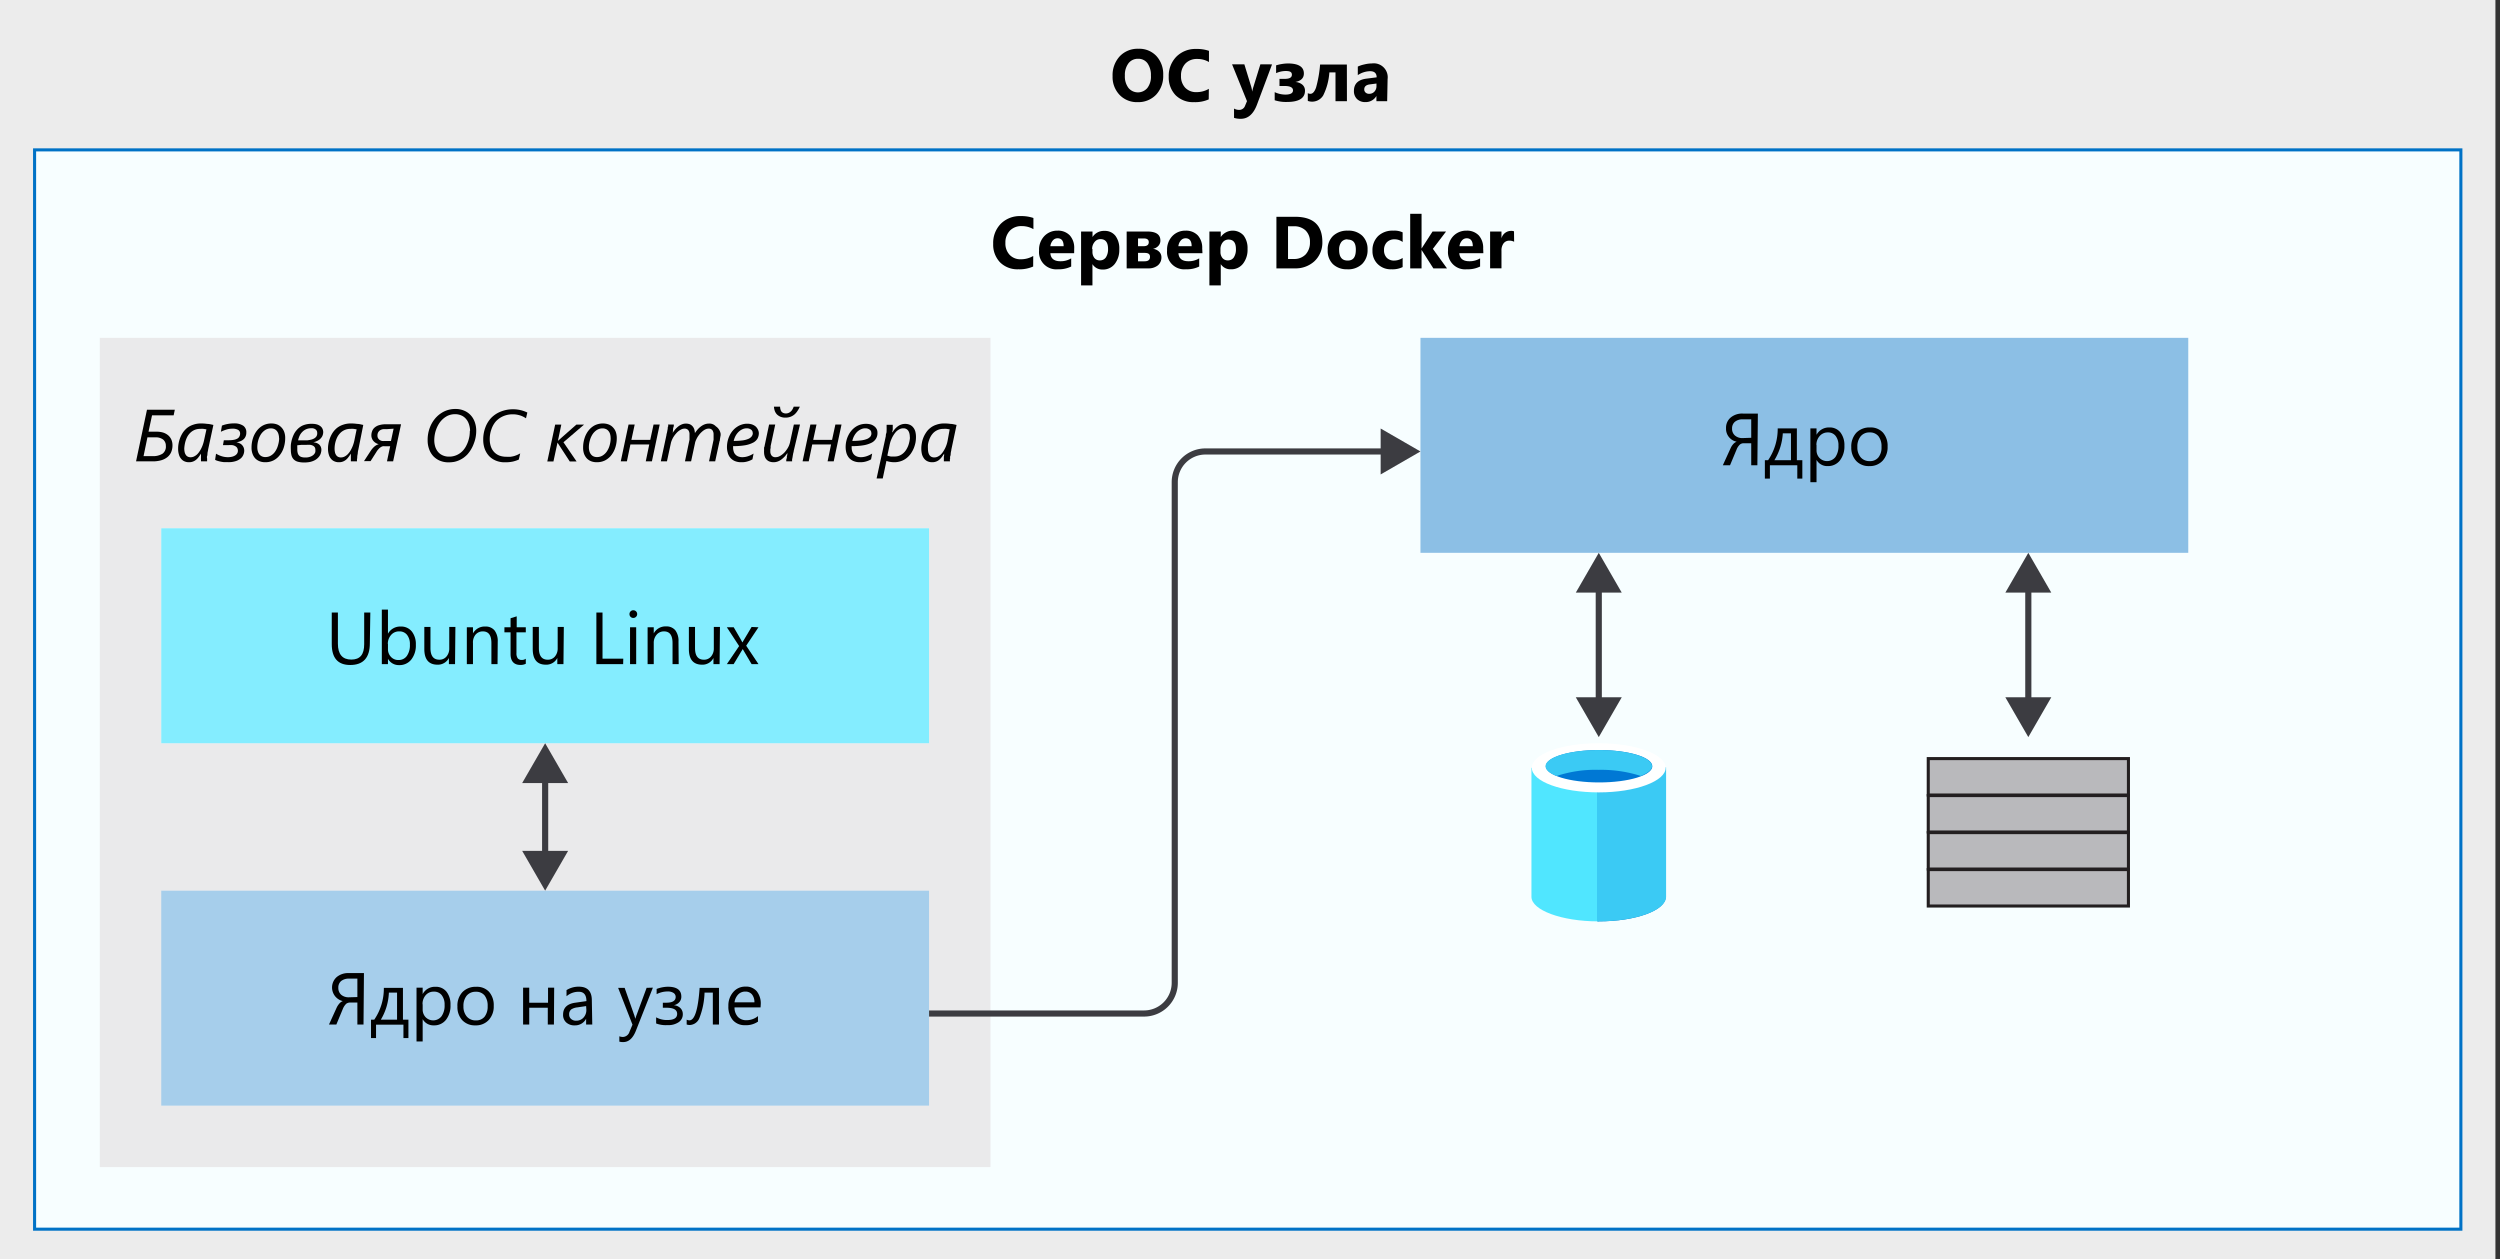 <svg xmlns="http://www.w3.org/2000/svg" viewBox="0 0 407 205"><rect x="0" y="0" width="407" height="205" fill="#333333" stroke="none"/><defs><style>.cls-1{fill:#fff;}.cls-10,.cls-2{fill:#3c3c41;}.cls-2{opacity:0.1;}.cls-15,.cls-2,.cls-3,.cls-5,.cls-6,.cls-7,.cls-8{isolation:isolate;}.cls-11,.cls-3,.cls-7{fill:#50e6ff;}.cls-3{opacity:0.05;}.cls-16,.cls-4,.cls-9{fill:none;}.cls-4{stroke:#0072c6;}.cls-16,.cls-4{stroke-width:0.5px;}.cls-15,.cls-5{fill:#75757a;}.cls-5{opacity:0.15;}.cls-6,.cls-8{fill:#0072c6;}.cls-6{opacity:0.35;}.cls-7{opacity:0.7;}.cls-8{opacity:0.45;}.cls-9{stroke:#3c3c41;}.cls-12{fill:#0072c5;}.cls-13{fill:#3bcaf4;}.cls-14{fill:#0078d4;}.cls-15{opacity:0.5;}.cls-16{stroke:#231f20;}</style></defs><title>OJ104601277</title><g id="source"><g id="text_shapes" data-name="text+shapes"><g id="Shapes"><g id="Group"><rect id="Rectangle-path" class="cls-1" width="406.25" height="205"/><rect class="cls-2" width="406.25" height="205"/></g><rect class="cls-1" x="5.63" y="24.4" width="395" height="175.71"/><rect class="cls-3" x="5.63" y="24.4" width="395" height="175.71"/><rect class="cls-4" x="5.63" y="24.4" width="395" height="175.71"/><rect class="cls-1" x="16.25" y="55" width="145" height="135"/><rect class="cls-5" x="16.25" y="55" width="145" height="135"/><rect class="cls-1" x="26.25" y="145" width="125" height="35"/><rect class="cls-6" x="26.25" y="145" width="125" height="35"/><rect class="cls-1" x="26.25" y="86" width="125" height="35"/><rect class="cls-7" x="26.25" y="86" width="125" height="35"/><rect class="cls-1" x="231.25" y="55" width="125" height="35"/><rect class="cls-8" x="231.25" y="55" width="125" height="35"/><path id="Shape" class="cls-9" d="M151.25,165h35a5,5,0,0,0,5-5V78.5a5,5,0,0,1,5-5h29.62"/><polygon class="cls-10" points="224.77 77.24 231.25 73.5 224.77 69.76 224.77 77.24"/><path class="cls-9" d="M260.28,95.38v19.24"/><polygon class="cls-10" points="256.54 96.48 260.28 90 264.02 96.48 256.54 96.48"/><polygon class="cls-10" points="256.54 113.52 260.28 120 264.02 113.52 256.54 113.52"/><path class="cls-9" d="M88.75,126.38v13.24"/><polygon class="cls-10" points="85.01 127.48 88.75 121 92.49 127.48 85.01 127.48"/><polygon class="cls-10" points="85.01 138.52 88.75 145 92.49 138.52 85.01 138.52"/><path class="cls-9" d="M330.21,95.38v19.24"/><polygon class="cls-10" points="326.47 96.48 330.21 90 333.95 96.48 326.47 96.48"/><polygon class="cls-10" points="326.47 113.52 330.21 120 333.95 113.52 326.47 113.52"/><path class="cls-11" d="M249.32,125v21c0,2.16,4.87,4,10.9,4V125Z"/><path class="cls-12" d="M260.1,150h.18c6,0,10.9-1.76,10.9-4V125H260.1Z"/><path class="cls-13" d="M260,150h.17c6.09,0,11.07-1.76,11.07-4V124.93H260Z"/><path class="cls-1" d="M271.17,125c0,2.17-4.86,4-10.89,4s-10.9-1.76-10.9-4,4.86-4,10.9-4S271.17,122.82,271.17,125Z"/><path class="cls-14" d="M269,124.75c0,1.46-3.87,2.63-8.67,2.63s-8.67-1.17-8.67-2.63,3.86-2.64,8.67-2.64S269,123.28,269,124.75Z"/><path class="cls-13" d="M267.13,126.33c1.12-.47,1.82-1,1.82-1.58,0-1.47-3.87-2.64-8.67-2.64s-8.67,1.17-8.67,2.64c0,.58.7,1.17,1.81,1.58a20,20,0,0,1,6.86-1A21,21,0,0,1,267.13,126.33Z"/><rect class="cls-1" x="313.92" y="129.52" width="32.59" height="5.93"/><rect class="cls-15" x="313.92" y="129.52" width="32.59" height="5.93"/><rect class="cls-16" x="313.92" y="129.52" width="32.59" height="5.93"/><rect class="cls-1" x="313.92" y="123.5" width="32.59" height="5.93"/><rect class="cls-15" x="313.92" y="123.5" width="32.59" height="5.93"/><rect class="cls-16" x="313.92" y="123.5" width="32.59" height="5.93"/><rect class="cls-1" x="313.92" y="141.57" width="32.59" height="5.93"/><rect class="cls-15" x="313.92" y="141.57" width="32.59" height="5.93"/><rect class="cls-16" x="313.92" y="141.57" width="32.59" height="5.93"/><rect class="cls-1" x="313.92" y="135.55" width="32.59" height="5.93"/><rect class="cls-15" x="313.92" y="135.55" width="32.59" height="5.93"/><rect class="cls-16" x="313.92" y="135.55" width="32.59" height="5.93"/></g></g></g><g id="text"><path d="M185.21,16.63a3.9,3.9,0,0,1-2.94-1.18,4.2,4.2,0,0,1-1.14-3.06,4.51,4.51,0,0,1,1.16-3.22,4,4,0,0,1,3.06-1.23,3.8,3.8,0,0,1,2.91,1.18,4.33,4.33,0,0,1,1.11,3.1,4.46,4.46,0,0,1-1.15,3.19A4,4,0,0,1,185.21,16.63Zm.08-7.06a1.92,1.92,0,0,0-1.58.74,3.13,3.13,0,0,0-.58,2,3.09,3.09,0,0,0,.58,2,2,2,0,0,0,3.09,0,3,3,0,0,0,.57-2,3.32,3.32,0,0,0-.55-2A1.82,1.82,0,0,0,185.29,9.57Z"/><path d="M196.78,16.18a5.46,5.46,0,0,1-2.4.45,4,4,0,0,1-3-1.14,4.16,4.16,0,0,1-1.11-3,4.46,4.46,0,0,1,1.25-3.27,4.38,4.38,0,0,1,3.23-1.25,5.94,5.94,0,0,1,2.07.31v1.82a3.62,3.62,0,0,0-1.92-.5,2.54,2.54,0,0,0-1.91.74,2.79,2.79,0,0,0-.72,2,2.69,2.69,0,0,0,.68,1.94,2.43,2.43,0,0,0,1.85.72,3.89,3.89,0,0,0,2-.54Z"/><path d="M207.09,10.48,204.65,17q-.87,2.34-2.64,2.34a3.46,3.46,0,0,1-1.11-.15V17.67a1.58,1.58,0,0,0,.8.22,1,1,0,0,0,1-.68l.31-.74-2.43-6h2l1.12,3.65a5.13,5.13,0,0,1,.16.8h0a5.71,5.71,0,0,1,.2-.79l1.13-3.66Z"/><path d="M207.52,16.32V15a4.08,4.08,0,0,0,1.73.4c.83,0,1.25-.23,1.25-.69s-.45-.71-1.36-.71h-.84V12.84h.85c.78,0,1.17-.22,1.17-.68s-.35-.6-1-.6a3.85,3.85,0,0,0-1.57.35V10.64a7,7,0,0,1,1.9-.31c1.75,0,2.62.55,2.62,1.63,0,.75-.47,1.21-1.4,1.39v0a1.91,1.91,0,0,1,1.16.44,1.25,1.25,0,0,1,.42,1c0,1.2-1,1.81-2.94,1.81A6,6,0,0,1,207.52,16.32Z"/><path d="M219.28,16.48h-1.86V11.79h-1a9.9,9.9,0,0,1-1,3.74,2.11,2.11,0,0,1-2.51.9V15.17a.91.91,0,0,0,.43.1c.37,0,.67-.34.91-1a19.6,19.6,0,0,0,.66-3.76h4.36Z"/><path d="M225.83,16.48h-1.75v-.86h0a2,2,0,0,1-1.78,1,1.88,1.88,0,0,1-1.38-.5,1.79,1.79,0,0,1-.5-1.32c0-1.16.69-1.84,2.07-2l1.63-.21c0-.66-.36-1-1.07-1a3.72,3.72,0,0,0-2,.64V10.84a4.67,4.67,0,0,1,1.06-.35,5.18,5.18,0,0,1,1.22-.16,2.27,2.27,0,0,1,2.57,2.56ZM224.09,14v-.4l-1.09.14q-.9.12-.9.81a.66.66,0,0,0,.22.52.8.8,0,0,0,.59.2,1.1,1.1,0,0,0,.85-.36A1.29,1.29,0,0,0,224.09,14Z"/><path d="M168.2,43.39a5.49,5.49,0,0,1-2.4.45,4,4,0,0,1-3-1.14,4.16,4.16,0,0,1-1.11-3,4.45,4.45,0,0,1,1.24-3.27,4.38,4.38,0,0,1,3.23-1.25,6,6,0,0,1,2.08.31v1.82a3.71,3.71,0,0,0-1.92-.5,2.56,2.56,0,0,0-1.91.74,2.75,2.75,0,0,0-.73,2,2.69,2.69,0,0,0,.69,1.94,2.41,2.41,0,0,0,1.84.72,3.93,3.93,0,0,0,2-.54Z"/><path d="M174.87,41.22H171c.06.87.61,1.31,1.64,1.31a3.25,3.25,0,0,0,1.75-.47v1.33a4.57,4.57,0,0,1-2.17.45,2.81,2.81,0,0,1-3.06-3.05,3.2,3.2,0,0,1,.87-2.37,2.9,2.9,0,0,1,2.13-.87,2.63,2.63,0,0,1,2,.77,3,3,0,0,1,.72,2.12Zm-1.71-1.14q0-1.29-1-1.29a1,1,0,0,0-.77.37,1.71,1.71,0,0,0-.39.92Z"/><path d="M177.85,43h0v3.46H176V37.69h1.86v.9h0a2.19,2.19,0,0,1,1.93-1,2.16,2.16,0,0,1,1.8.8,3.4,3.4,0,0,1,.63,2.17,3.67,3.67,0,0,1-.74,2.41,2.4,2.4,0,0,1-2,.91A1.86,1.86,0,0,1,177.85,43Zm0-2.46V41a1.58,1.58,0,0,0,.32,1,1.08,1.08,0,0,0,.87.39,1.14,1.14,0,0,0,1-.49,2.39,2.39,0,0,0,.35-1.38q0-1.59-1.23-1.59a1.18,1.18,0,0,0-.93.43A1.73,1.73,0,0,0,177.8,40.53Z"/><path d="M183.42,43.69v-6h3.35c1.43,0,2.14.49,2.14,1.47a1.23,1.23,0,0,1-.34.88,1.55,1.55,0,0,1-.87.47,1.7,1.7,0,0,1,1,.46,1.26,1.26,0,0,1,.38.92,1.65,1.65,0,0,1-.58,1.31,2.39,2.39,0,0,1-1.6.49Zm1.85-4.87v1.26h.91q.84,0,.84-.66c0-.4-.27-.6-.8-.6Zm0,2.35v1.37h1.06c.59,0,.89-.24.89-.72s-.3-.65-.91-.65Z"/><path d="M195.76,41.22h-3.91c.06.87.61,1.31,1.64,1.31a3.24,3.24,0,0,0,1.74-.47v1.33a4.5,4.5,0,0,1-2.16.45A2.81,2.81,0,0,1,190,40.79a3.2,3.2,0,0,1,.87-2.37,2.9,2.9,0,0,1,2.13-.87,2.65,2.65,0,0,1,2,.77,3,3,0,0,1,.72,2.12ZM194,40.08c0-.86-.34-1.29-1-1.29a1,1,0,0,0-.77.37,1.63,1.63,0,0,0-.39.92Z"/><path d="M198.74,43h0v3.46h-1.85V37.69h1.85v.9h0a2.36,2.36,0,0,1,3.73-.24,3.4,3.4,0,0,1,.63,2.17,3.67,3.67,0,0,1-.74,2.41,2.4,2.4,0,0,1-2,.91A1.86,1.86,0,0,1,198.74,43Zm-.05-2.46V41a1.52,1.52,0,0,0,.32,1,1.08,1.08,0,0,0,.86.39,1.14,1.14,0,0,0,1-.49,2.39,2.39,0,0,0,.34-1.38Q201.2,39,200,39a1.17,1.17,0,0,0-.92.43A1.73,1.73,0,0,0,198.69,40.53Z"/><path d="M207.8,43.69v-8.4h3c3,0,4.48,1.36,4.48,4.1A4.16,4.16,0,0,1,214,42.52a4.52,4.52,0,0,1-3.26,1.17Zm1.89-6.86v5.33h.94a2.55,2.55,0,0,0,1.93-.74,2.82,2.82,0,0,0,.7-2,2.52,2.52,0,0,0-.7-1.89,2.63,2.63,0,0,0-1.94-.69Z"/><path d="M219.32,43.84A3.24,3.24,0,0,1,217,43a3,3,0,0,1-.85-2.28,3,3,0,0,1,.89-2.33,3.34,3.34,0,0,1,2.4-.84,3.2,3.2,0,0,1,2.35.84,3,3,0,0,1,.85,2.22,3.15,3.15,0,0,1-.88,2.36A3.24,3.24,0,0,1,219.32,43.84Zm.05-4.88a1.23,1.23,0,0,0-1,.45,2,2,0,0,0-.36,1.28c0,1.15.46,1.73,1.39,1.73s1.33-.59,1.33-1.77S220.26,39,219.37,39Z"/><path d="M228.35,43.48a3.72,3.72,0,0,1-1.81.36A3,3,0,0,1,224.3,43a2.9,2.9,0,0,1-.86-2.16,3.19,3.19,0,0,1,.92-2.41,3.38,3.38,0,0,1,2.45-.88,3.14,3.14,0,0,1,1.54.28V39.4a2.13,2.13,0,0,0-1.3-.44,1.71,1.71,0,0,0-1.26.47,1.75,1.75,0,0,0-.47,1.29,1.71,1.71,0,0,0,.45,1.25,1.62,1.62,0,0,0,1.22.45,2.47,2.47,0,0,0,1.36-.43Z"/><path d="M235.57,43.69h-2.22l-1.92-3h0v3h-1.85V34.81h1.85v5.65h0l1.79-2.77h2.2l-2.15,2.82Z"/><path d="M241.49,41.22h-3.92c.07.87.62,1.31,1.65,1.31a3.24,3.24,0,0,0,1.74-.47v1.33a4.5,4.5,0,0,1-2.16.45,2.79,2.79,0,0,1-3.06-3.05,3.2,3.2,0,0,1,.87-2.37,2.9,2.9,0,0,1,2.13-.87,2.65,2.65,0,0,1,2,.77,3,3,0,0,1,.72,2.12Zm-1.72-1.14c0-.86-.35-1.29-1-1.29a1,1,0,0,0-.77.37,1.72,1.72,0,0,0-.4.92Z"/><path d="M246.5,39.36a1.61,1.61,0,0,0-.78-.18,1.14,1.14,0,0,0-.94.44,1.93,1.93,0,0,0-.34,1.21v2.86h-1.85v-6h1.85v1.12h0a1.61,1.61,0,0,1,1.59-1.22,1.12,1.12,0,0,1,.45.07Z"/><path d="M60.21,104.72q0,3.54-3.2,3.54c-2,0-3-1.13-3-3.4V99.72h1v5.07c0,1.72.73,2.59,2.18,2.59s2.1-.84,2.1-2.5V99.72h1Z"/><path d="M63.16,107.25h0v.87h-1V99.24h1v3.93h0A2.27,2.27,0,0,1,65.23,102a2.21,2.21,0,0,1,1.81.8,3.32,3.32,0,0,1,.66,2.16,3.69,3.69,0,0,1-.74,2.41,2.42,2.42,0,0,1-2,.91A2,2,0,0,1,63.16,107.25Zm0-2.42v.84a1.77,1.77,0,0,0,.48,1.26,1.59,1.59,0,0,0,1.23.52,1.6,1.6,0,0,0,1.37-.67,3,3,0,0,0,.49-1.85,2.39,2.39,0,0,0-.46-1.57,1.54,1.54,0,0,0-1.26-.57,1.69,1.69,0,0,0-1.34.58A2.15,2.15,0,0,0,63.14,104.83Z"/><path d="M74.08,108.12h-1v-1h0a2,2,0,0,1-1.85,1.09c-1.43,0-2.15-.85-2.15-2.55v-3.59h1v3.43c0,1.27.48,1.9,1.45,1.9a1.47,1.47,0,0,0,1.16-.52,2,2,0,0,0,.45-1.35v-3.46h1Z"/><path d="M81,108.12H80V104.7c0-1.28-.46-1.91-1.39-1.91a1.54,1.54,0,0,0-1.2.54A2,2,0,0,0,77,104.7v3.42H76v-6h1v1h0A2.16,2.16,0,0,1,79,102a1.85,1.85,0,0,1,1.51.63,2.84,2.84,0,0,1,.52,1.84Z"/><path d="M85.6,108.06a1.82,1.82,0,0,1-.9.19c-1,0-1.58-.59-1.58-1.76v-3.55h-1v-.82h1v-1.47l1-.31v1.78H85.6v.82H84.08v3.38a1.37,1.37,0,0,0,.21.86.83.83,0,0,0,.68.26,1.05,1.05,0,0,0,.63-.2Z"/><path d="M91.73,108.12h-1v-1h0a2,2,0,0,1-1.86,1.09c-1.43,0-2.14-.85-2.14-2.55v-3.59h1v3.43c0,1.27.48,1.9,1.45,1.9a1.47,1.47,0,0,0,1.16-.52,2,2,0,0,0,.45-1.35v-3.46h1Z"/><path d="M101.45,108.12H97.09v-8.4h1v7.51h3.38Z"/><path d="M103.1,100.6a.61.61,0,0,1-.62-.62.61.61,0,0,1,.18-.45.6.6,0,0,1,.44-.18.64.64,0,0,1,.45.18.61.61,0,0,1,.18.45.58.58,0,0,1-.18.43A.61.61,0,0,1,103.1,100.6Zm.47,7.52h-1v-6h1Z"/><path d="M110.49,108.12h-1V104.7c0-1.28-.46-1.91-1.39-1.91a1.54,1.54,0,0,0-1.2.54,2,2,0,0,0-.47,1.37v3.42h-1v-6h1v1h0a2.16,2.16,0,0,1,2-1.14,1.85,1.85,0,0,1,1.51.63,2.84,2.84,0,0,1,.52,1.84Z"/><path d="M117.15,108.12h-1v-1h0a2,2,0,0,1-1.85,1.09c-1.43,0-2.15-.85-2.15-2.55v-3.59h1v3.43c0,1.27.48,1.9,1.45,1.9a1.46,1.46,0,0,0,1.16-.52,2,2,0,0,0,.45-1.35v-3.46h1Z"/><path d="M123.48,102.12l-2,3,2,3h-1.12l-1.18-2-.26-.45h0l-.28.45-1.2,2h-1.11l2-2.94-2-3.06h1.12l1.16,2c.09.15.17.31.25.47h0l1.5-2.52Z"/><path d="M59.18,166.79h-1v-3.58H57a1.11,1.11,0,0,0-.62.19,2.39,2.39,0,0,0-.57.86l-1.05,2.53H53.56L54.83,164a2.86,2.86,0,0,1,.38-.58,1.42,1.42,0,0,1,.6-.44v0a2.28,2.28,0,0,1-1-3.91,2.91,2.91,0,0,1,2-.65h2.44Zm-1-4.47v-3H56.83a2,2,0,0,0-1.29.39,1.36,1.36,0,0,0-.46,1.11,1.46,1.46,0,0,0,.47,1.13,1.85,1.85,0,0,0,1.26.41Z"/><path d="M66.49,169h-.81v-2.18H61.22V169H60.4v-3h.53a9,9,0,0,0,1.56-5.18H65.6V166h.89Zm-1.85-3V161.6H63.31A9.25,9.25,0,0,1,62,166Z"/><path d="M68.81,165.92h0v3.63h-1v-8.76h1v1.05h0a2.25,2.25,0,0,1,2.07-1.19,2.2,2.2,0,0,1,1.81.8,3.31,3.31,0,0,1,.65,2.16,3.69,3.69,0,0,1-.73,2.41,2.42,2.42,0,0,1-2,.91A2,2,0,0,1,68.81,165.92Zm0-2.42v.84a1.8,1.8,0,0,0,.48,1.26,1.72,1.72,0,0,0,2.59-.15,3,3,0,0,0,.5-1.86A2.43,2.43,0,0,0,71.9,162a1.53,1.53,0,0,0-1.26-.56,1.68,1.68,0,0,0-1.34.58A2.13,2.13,0,0,0,68.79,163.5Z"/><path d="M77.39,166.93a2.79,2.79,0,0,1-2.13-.84,3.12,3.12,0,0,1-.79-2.23,3.19,3.19,0,0,1,.83-2.36,3,3,0,0,1,2.23-.85,2.68,2.68,0,0,1,2.09.82,3.29,3.29,0,0,1,.76,2.29,3.22,3.22,0,0,1-.82,2.3A2.82,2.82,0,0,1,77.39,166.93Zm.07-5.47a1.86,1.86,0,0,0-1.47.62,2.59,2.59,0,0,0-.54,1.74A2.46,2.46,0,0,0,76,165.5a1.85,1.85,0,0,0,1.46.62,1.75,1.75,0,0,0,1.43-.6,2.67,2.67,0,0,0,.5-1.72,2.71,2.71,0,0,0-.5-1.74A1.75,1.75,0,0,0,77.46,161.46Z"/><path d="M90.18,166.79h-1v-2.73H86.16v2.73h-1v-6h1v2.46h3.06v-2.46h1Z"/><path d="M96.42,166.79h-1v-.94h0a2,2,0,0,1-1.84,1.08,1.93,1.93,0,0,1-1.4-.48,1.62,1.62,0,0,1-.51-1.26q0-1.68,2-1.95l1.8-.26c0-1-.41-1.52-1.24-1.52a3,3,0,0,0-2,.73v-1a3.68,3.68,0,0,1,2-.56c1.41,0,2.12.74,2.12,2.23Zm-1-3L94,164a2.3,2.3,0,0,0-1,.33,1,1,0,0,0-.34.84.9.9,0,0,0,.32.72,1.18,1.18,0,0,0,.83.28,1.55,1.55,0,0,0,1.18-.5,1.81,1.81,0,0,0,.47-1.27Z"/><path d="M106.29,160.79l-2.76,7q-.73,1.86-2.07,1.86a2.28,2.28,0,0,1-.63-.07v-.87a1.84,1.84,0,0,0,.57.11,1.18,1.18,0,0,0,1.09-.87l.48-1.13-2.34-6h1.06l1.62,4.61c0,.06.07.22.13.46h0c0-.09.06-.24.12-.44l1.71-4.63Z"/><path d="M106.82,166.62v-1a3.59,3.59,0,0,0,1.83.44c1.06,0,1.59-.33,1.59-1s-.58-1-1.74-1h-.59v-.82h.56c1,0,1.53-.31,1.53-.94a.76.76,0,0,0-.35-.65,1.71,1.71,0,0,0-1-.24,3.91,3.91,0,0,0-1.75.44V161a5.38,5.38,0,0,1,1.82-.36c1.47,0,2.2.54,2.2,1.61a1.32,1.32,0,0,1-.33.9,1.6,1.6,0,0,1-.91.5v0a1.72,1.72,0,0,1,1.07.45,1.36,1.36,0,0,1,.41,1,1.53,1.53,0,0,1-.67,1.31,3,3,0,0,1-1.82.48A4.52,4.52,0,0,1,106.82,166.62Z"/><path d="M117.05,166.79h-1V161.6H114.7a12.39,12.39,0,0,1-.82,4.09,1.76,1.76,0,0,1-1.57,1.18,1.62,1.62,0,0,1-.52-.08V166a1,1,0,0,0,.45.11q1.29,0,1.66-5.28h3.15Z"/><path d="M123.82,164h-4.24a2.26,2.26,0,0,0,.54,1.54,1.84,1.84,0,0,0,1.42.55,2.93,2.93,0,0,0,1.86-.67v.9a3.43,3.43,0,0,1-2.09.58,2.53,2.53,0,0,1-2-.82,3.36,3.36,0,0,1-.73-2.3,3.29,3.29,0,0,1,.8-2.28,2.53,2.53,0,0,1,2-.88,2.24,2.24,0,0,1,1.82.76,3.17,3.17,0,0,1,.65,2.11Zm-1-.82a2,2,0,0,0-.4-1.29,1.36,1.36,0,0,0-1.1-.46,1.55,1.55,0,0,0-1.15.48,2.25,2.25,0,0,0-.59,1.27Z"/><path d="M286.1,75.74h-1V72.16H283.9a1,1,0,0,0-.62.19,2.18,2.18,0,0,0-.57.85l-1.06,2.54h-1.17l1.28-2.81a2.42,2.42,0,0,1,.37-.58,1.42,1.42,0,0,1,.6-.44v0A2.14,2.14,0,0,1,281,69.7a2.16,2.16,0,0,1,.75-1.72,2.9,2.9,0,0,1,2-.65h2.43Zm-1-4.47v-3h-1.37a1.9,1.9,0,0,0-1.29.4,1.39,1.39,0,0,0-.46,1.1,1.43,1.43,0,0,0,.47,1.13,1.81,1.81,0,0,0,1.26.42Z"/><path d="M293.42,77.92h-.82V75.74h-4.46v2.18h-.82v-3h.53a9.06,9.06,0,0,0,1.56-5.18h3.12v5.18h.89Zm-1.85-3V70.55h-1.33a9.41,9.41,0,0,1-1.37,4.37Z"/><path d="M295.73,74.87h0V78.5h-1V69.74h1v1.05h0a2.28,2.28,0,0,1,2.08-1.2,2.2,2.2,0,0,1,1.81.81,3.37,3.37,0,0,1,.65,2.16,3.71,3.71,0,0,1-.74,2.41,2.43,2.43,0,0,1-2,.91A2,2,0,0,1,295.73,74.87Zm0-2.42v.84a1.8,1.8,0,0,0,.48,1.26,1.73,1.73,0,0,0,2.6-.15,3.09,3.09,0,0,0,.49-1.86,2.41,2.41,0,0,0-.46-1.57,1.53,1.53,0,0,0-1.25-.57,1.71,1.71,0,0,0-1.35.59A2.13,2.13,0,0,0,295.71,72.45Z"/><path d="M304.31,75.88a2.76,2.76,0,0,1-2.12-.84,3.14,3.14,0,0,1-.8-2.23,3.27,3.27,0,0,1,.83-2.37,3,3,0,0,1,2.23-.85,2.69,2.69,0,0,1,2.09.83,3.25,3.25,0,0,1,.76,2.29,3.21,3.21,0,0,1-.81,2.3A2.84,2.84,0,0,1,304.31,75.88Zm.07-5.48a1.8,1.8,0,0,0-1.46.63,2.59,2.59,0,0,0-.54,1.74,2.46,2.46,0,0,0,.54,1.68,1.85,1.85,0,0,0,1.46.62,1.73,1.73,0,0,0,1.43-.61,2.57,2.57,0,0,0,.5-1.71,2.65,2.65,0,0,0-.5-1.74A1.76,1.76,0,0,0,304.38,70.4Z"/><path d="M28.27,67.62H24.75l-.57,2.66h1.34a3.48,3.48,0,0,1,1.06.15,2.43,2.43,0,0,1,.81.45,2,2,0,0,1,.51.7,2.24,2.24,0,0,1,.18.91,2.82,2.82,0,0,1-.21,1.11,2.15,2.15,0,0,1-.62.82,2.91,2.91,0,0,1-1,.51,5,5,0,0,1-1.41.18H22.15l1.78-8.41h4.53ZM27,72.57a1.29,1.29,0,0,0-.43-1,2,2,0,0,0-1.32-.37H24l-.63,3.06h1.45a2.9,2.9,0,0,0,1.64-.4A1.42,1.42,0,0,0,27,72.57Z"/><path d="M33.88,73.19c0,.14-.06.31-.09.5s0,.37-.07.55,0,.35,0,.5a3.15,3.15,0,0,0,0,.37h-1c0-.08,0-.17,0-.28a2,2,0,0,1,0-.34c0-.12,0-.24,0-.35s0-.21,0-.29h0c-.12.19-.24.37-.37.54a2.24,2.24,0,0,1-.42.45,1.73,1.73,0,0,1-1.17.41,1.71,1.71,0,0,1-.72-.14,1.4,1.4,0,0,1-.55-.42,1.74,1.74,0,0,1-.36-.69A3.23,3.23,0,0,1,29,73a4.48,4.48,0,0,1,.07-.77,5.13,5.13,0,0,1,.24-.89,4.82,4.82,0,0,1,.44-.88,3.6,3.6,0,0,1,.69-.77,3.1,3.1,0,0,1,1-.54,3.69,3.69,0,0,1,1.3-.21,6.61,6.61,0,0,1,1,.07c.33,0,.66.1,1,.17Zm-.27-3.29-.48-.08a3.2,3.2,0,0,0-.52,0,2.29,2.29,0,0,0-.9.16,2.38,2.38,0,0,0-.67.42,2.8,2.8,0,0,0-.49.6,3.93,3.93,0,0,0-.31.7,4.74,4.74,0,0,0-.17.7A5,5,0,0,0,30,73a2.77,2.77,0,0,0,.06.6,1.22,1.22,0,0,0,.19.45.81.81,0,0,0,.32.29,1,1,0,0,0,.46.1,1.26,1.26,0,0,0,.55-.12,2.11,2.11,0,0,0,.48-.32,2.68,2.68,0,0,0,.4-.48,4,4,0,0,0,.33-.57,4.6,4.6,0,0,0,.25-.61,5.1,5.1,0,0,0,.17-.61Z"/><path d="M40.1,70.43A1.45,1.45,0,0,1,40,71a1.32,1.32,0,0,1-.29.46,1.69,1.69,0,0,1-.5.34,3.33,3.33,0,0,1-.73.21v0a1.65,1.65,0,0,1,.53.16,1.18,1.18,0,0,1,.4.29,1.36,1.36,0,0,1,.26.41,1.44,1.44,0,0,1,.09.51,1.69,1.69,0,0,1-.14.65,1.52,1.52,0,0,1-.43.6,2.31,2.31,0,0,1-.81.44,3.71,3.71,0,0,1-1.24.17c-.22,0-.43,0-.64,0a5.4,5.4,0,0,1-.6-.09,5.16,5.16,0,0,1-.5-.13,1.73,1.73,0,0,1-.38-.16l.15-1a4.15,4.15,0,0,0,.91.41,3.34,3.34,0,0,0,1,.16,2.75,2.75,0,0,0,.75-.09,1.67,1.67,0,0,0,.52-.24,1,1,0,0,0,.29-.33.88.88,0,0,0,.09-.38,1,1,0,0,0-.11-.46.79.79,0,0,0-.31-.29,1.3,1.3,0,0,0-.48-.17,3.1,3.1,0,0,0-.63,0H36.3l.14-.8h.85a4,4,0,0,0,.84-.08,1.76,1.76,0,0,0,.55-.21A.83.83,0,0,0,39,71a.93.93,0,0,0,.09-.4.67.67,0,0,0-.33-.62,1.76,1.76,0,0,0-.89-.19,3.36,3.36,0,0,0-1,.14,6.16,6.16,0,0,0-.91.36l.17-1a4.82,4.82,0,0,1,.9-.26,5.29,5.29,0,0,1,1.06-.1,2.57,2.57,0,0,1,1.51.38A1.27,1.27,0,0,1,40.1,70.43Z"/><path d="M46.43,71.33a5,5,0,0,1-.23,1.51,3.72,3.72,0,0,1-.65,1.25,3,3,0,0,1-1,.85,2.91,2.91,0,0,1-1.37.31,2.43,2.43,0,0,1-.92-.16,2,2,0,0,1-.71-.47,2.16,2.16,0,0,1-.44-.75,2.76,2.76,0,0,1-.16-1,4.89,4.89,0,0,1,.24-1.55,3.94,3.94,0,0,1,.67-1.25,3.07,3.07,0,0,1,1-.83,2.92,2.92,0,0,1,1.33-.3,2.69,2.69,0,0,1,.92.16,1.9,1.9,0,0,1,.7.48,2.06,2.06,0,0,1,.46.74A2.78,2.78,0,0,1,46.43,71.33Zm-1,0a2.3,2.3,0,0,0-.1-.67,1.39,1.39,0,0,0-.26-.5,1.12,1.12,0,0,0-.41-.31,1.33,1.33,0,0,0-.54-.11,1.71,1.71,0,0,0-.93.26,2.49,2.49,0,0,0-.71.7,3.65,3.65,0,0,0-.44,1,4.2,4.2,0,0,0-.15,1.12,2.29,2.29,0,0,0,.09.66,1.47,1.47,0,0,0,.25.5,1.1,1.1,0,0,0,.42.32,1.19,1.19,0,0,0,.54.11,1.69,1.69,0,0,0,.94-.26,2.19,2.19,0,0,0,.7-.69,3.37,3.37,0,0,0,.44-1A4.28,4.28,0,0,0,45.45,71.37Z"/><path d="M52.62,70.32a1.49,1.49,0,0,1-.08.5,1.29,1.29,0,0,1-.27.48,1.6,1.6,0,0,1-.5.41A2.4,2.4,0,0,1,51,72a2.25,2.25,0,0,1,.54.12,1.27,1.27,0,0,1,.41.24,1,1,0,0,1,.27.38,1.12,1.12,0,0,1,.1.5,1.71,1.71,0,0,1-.06.43,1.63,1.63,0,0,1-.18.46,2.05,2.05,0,0,1-.35.44,2.1,2.1,0,0,1-.52.37,3,3,0,0,1-.72.26,4.44,4.44,0,0,1-1,.09,3.76,3.76,0,0,1-1-.12,1.51,1.51,0,0,1-.67-.38,1.49,1.49,0,0,1-.36-.64,3.57,3.57,0,0,1-.11-.92,7.65,7.65,0,0,1,0-.81,6.21,6.21,0,0,1,.16-.84,5.6,5.6,0,0,1,.3-.81,3,3,0,0,1,.45-.7,2.87,2.87,0,0,1,1-.79A3.51,3.51,0,0,1,50.8,69a2.68,2.68,0,0,1,.87.12,1.75,1.75,0,0,1,.56.32,1.15,1.15,0,0,1,.3.44A1.36,1.36,0,0,1,52.62,70.32Zm-1.28,2.92a.77.77,0,0,0-.1-.42.73.73,0,0,0-.29-.26,1.33,1.33,0,0,0-.45-.14,5,5,0,0,0-.58,0l-.82,0-.7.07a2.75,2.75,0,0,0,0,.34c0,.12,0,.23,0,.33a2.15,2.15,0,0,0,.07.6.92.92,0,0,0,.23.41.88.88,0,0,0,.41.24,2.06,2.06,0,0,0,.6.07,2.12,2.12,0,0,0,.75-.11,1.77,1.77,0,0,0,.53-.28,1.17,1.17,0,0,0,.31-.4A1,1,0,0,0,51.34,73.24Zm.3-2.77a.68.68,0,0,0-.24-.54,1,1,0,0,0-.71-.21,2.13,2.13,0,0,0-.78.13,2.05,2.05,0,0,0-.63.4,2.26,2.26,0,0,0-.47.62,3.44,3.44,0,0,0-.28.82l.74,0,.72,0a5.67,5.67,0,0,0,.64-.11,2,2,0,0,0,.53-.21,1.07,1.07,0,0,0,.36-.34A.91.91,0,0,0,51.64,70.47Z"/><path d="M58.34,73.19a3,3,0,0,0-.09.5c0,.18-.06.37-.08.55s0,.35-.05.5a2.77,2.77,0,0,0,0,.37h-1c0-.08,0-.17,0-.28l0-.34c0-.12,0-.24,0-.35s0-.21,0-.29h0c-.12.19-.24.37-.37.54a2.52,2.52,0,0,1-.41.45,1.9,1.9,0,0,1-.51.3,1.71,1.71,0,0,1-.67.11,1.64,1.64,0,0,1-.71-.14,1.36,1.36,0,0,1-.56-.42,1.74,1.74,0,0,1-.36-.69,3.23,3.23,0,0,1-.13-1,4.48,4.48,0,0,1,.07-.77,5.13,5.13,0,0,1,.24-.89,4.82,4.82,0,0,1,.44-.88,3.6,3.6,0,0,1,.69-.77,3.21,3.21,0,0,1,1-.54,3.73,3.73,0,0,1,1.3-.21,6.52,6.52,0,0,1,1,.07c.33,0,.66.1,1,.17Zm-.28-3.29-.48-.08a3.2,3.2,0,0,0-.52,0,2.21,2.21,0,0,0-.89.16,2.44,2.44,0,0,0-.68.42A3.14,3.14,0,0,0,55,71a3.93,3.93,0,0,0-.31.7,4.74,4.74,0,0,0-.17.7,5,5,0,0,0-.05.63,2.77,2.77,0,0,0,.06.6,1.22,1.22,0,0,0,.19.45.81.81,0,0,0,.32.29,1,1,0,0,0,.47.1,1.25,1.25,0,0,0,.54-.12,2.11,2.11,0,0,0,.48-.32,3.23,3.23,0,0,0,.41-.48,4,4,0,0,0,.32-.57,4.6,4.6,0,0,0,.25-.61,5.1,5.1,0,0,0,.17-.61Z"/><path d="M64,75.11H63l.52-2.46h-.89a1.76,1.76,0,0,0-.31,0,1.21,1.21,0,0,0-.33.15,1.56,1.56,0,0,0-.35.3,2.51,2.51,0,0,0-.37.49l-.94,1.48H59.26l1.07-1.64a3.61,3.61,0,0,1,.6-.71,2,2,0,0,1,.73-.41,1.49,1.49,0,0,1-.44-.17,1.57,1.57,0,0,1-.38-.3,1.17,1.17,0,0,1-.27-.42,1.27,1.27,0,0,1-.11-.52,1.88,1.88,0,0,1,.13-.72,1.37,1.37,0,0,1,.41-.58,1.9,1.9,0,0,1,.75-.39,3.8,3.8,0,0,1,1.15-.14h2.39Zm-1.08-5.24a3.43,3.43,0,0,0-.56,0,1.38,1.38,0,0,0-.47.17,1,1,0,0,0-.32.34,1.07,1.07,0,0,0-.12.53.83.83,0,0,0,.1.43.94.94,0,0,0,.27.29,1.18,1.18,0,0,0,.38.16,2.3,2.3,0,0,0,.45,0h1l.43-2Z"/><path d="M77.53,70.11a5.67,5.67,0,0,1-.1,1.09,5.26,5.26,0,0,1-.29,1A5.42,5.42,0,0,1,76.07,74a5.15,5.15,0,0,1-.61.53,4.47,4.47,0,0,1-.71.4,4,4,0,0,1-.8.26,5.25,5.25,0,0,1-.92.08A3.56,3.56,0,0,1,71.61,75a3.18,3.18,0,0,1-1.08-.75,3.29,3.29,0,0,1-.67-1.13,4.13,4.13,0,0,1-.24-1.43,5.57,5.57,0,0,1,.4-2.18,5,5,0,0,1,1.1-1.68,4.55,4.55,0,0,1,1.33-.91,4.21,4.21,0,0,1,1.71-.34,3.45,3.45,0,0,1,1.39.27,3,3,0,0,1,1.07.74,3.16,3.16,0,0,1,.67,1.12A4.07,4.07,0,0,1,77.53,70.11Zm-1,0A3.62,3.62,0,0,0,76.32,69a2.33,2.33,0,0,0-.49-.84,2,2,0,0,0-.76-.54,2.48,2.48,0,0,0-1-.19,2.84,2.84,0,0,0-1.24.28,3.59,3.59,0,0,0-1,.78,3.88,3.88,0,0,0-.46.64,5,5,0,0,0-.36.78,4.84,4.84,0,0,0-.23.85,5.5,5.5,0,0,0-.08.91,3.59,3.59,0,0,0,.16,1.07,2.59,2.59,0,0,0,.47.85,2.09,2.09,0,0,0,.76.55,2.44,2.44,0,0,0,1,.2,3,3,0,0,0,2.29-1,3.51,3.51,0,0,0,.49-.7,5.82,5.82,0,0,0,.35-.81,6.21,6.21,0,0,0,.21-.85A5.92,5.92,0,0,0,76.49,70.15Z"/><path d="M85.63,68.1a3.36,3.36,0,0,0-.39-.23,3.48,3.48,0,0,0-.48-.21,4.45,4.45,0,0,0-.58-.15,3.55,3.55,0,0,0-.67-.06,3.86,3.86,0,0,0-1.59.31,3.58,3.58,0,0,0-1.2.85A3.84,3.84,0,0,0,80,69.9a4.58,4.58,0,0,0-.27,1.59,3.61,3.61,0,0,0,.19,1.23,2.53,2.53,0,0,0,.55.9,2.37,2.37,0,0,0,.86.56,3.21,3.21,0,0,0,1.1.18,5,5,0,0,0,.7,0,4.72,4.72,0,0,0,.59-.12c.18-.06.35-.12.51-.19l.46-.23-.23,1a5.53,5.53,0,0,1-1,.33,5.67,5.67,0,0,1-1.21.11A3.71,3.71,0,0,1,80.75,75a3.24,3.24,0,0,1-1.12-.75,3.48,3.48,0,0,1-.71-1.16,4.27,4.27,0,0,1-.25-1.51,5.46,5.46,0,0,1,.35-2A4.55,4.55,0,0,1,80,68a4.48,4.48,0,0,1,1.54-1,5.3,5.3,0,0,1,2-.37,5.31,5.31,0,0,1,2.31.53Z"/><path d="M91.73,72l2.14,3.13H92.76l-2-3.07h0l-.66,3.07h-1l1.28-6h1l-.55,2.64h0l3-2.64h1.25Z"/><path d="M100.41,71.33a5,5,0,0,1-.23,1.51,3.91,3.91,0,0,1-.65,1.25,3.13,3.13,0,0,1-1,.85,2.94,2.94,0,0,1-1.37.31,2.52,2.52,0,0,1-.93-.16,2,2,0,0,1-.7-.47,2.34,2.34,0,0,1-.45-.75,3,3,0,0,1-.15-1,4.89,4.89,0,0,1,.24-1.55,3.93,3.93,0,0,1,.66-1.25,3.17,3.17,0,0,1,1-.83,3,3,0,0,1,1.33-.3,2.65,2.65,0,0,1,.92.16,1.86,1.86,0,0,1,.71.48,2.06,2.06,0,0,1,.46.74A3,3,0,0,1,100.41,71.33Zm-1,0a2.31,2.31,0,0,0-.09-.67,1.26,1.26,0,0,0-.27-.5,1,1,0,0,0-.41-.31,1.32,1.32,0,0,0-.53-.11,1.77,1.77,0,0,0-.94.26,2.46,2.46,0,0,0-.7.7,3.37,3.37,0,0,0-.44,1,3.84,3.84,0,0,0-.16,1.12,2.29,2.29,0,0,0,.09.66,1.48,1.48,0,0,0,.26.5,1.07,1.07,0,0,0,.41.32,1.23,1.23,0,0,0,.55.11,1.69,1.69,0,0,0,.94-.26,2.3,2.3,0,0,0,.7-.69,3.37,3.37,0,0,0,.44-1A4.28,4.28,0,0,0,99.42,71.37Z"/><path d="M106.13,75.11h-1l.57-2.75h-3.07l-.57,2.75h-1l1.27-6h1l-.54,2.5h3.07l.54-2.5h1Z"/><path d="M117.32,70.62s0,.13,0,.23l-.06.33-.06.35c0,.12,0,.21-.06.29l-.71,3.29h-1l.74-3.52c0-.07,0-.14,0-.22s0-.16,0-.24l0-.23a1,1,0,0,0,0-.16,1.13,1.13,0,0,0-.2-.71.73.73,0,0,0-.62-.25,1.13,1.13,0,0,0-.46.1,2,2,0,0,0-.46.28,4.2,4.2,0,0,0-.44.41,6,6,0,0,0-.38.5,4.14,4.14,0,0,0-.29.55,2,2,0,0,0-.18.55l-.63,2.94h-1l.74-3.52c0-.07,0-.14,0-.22s0-.16,0-.24l0-.23a1,1,0,0,0,0-.16,1.07,1.07,0,0,0-.2-.71.75.75,0,0,0-.62-.25,1.13,1.13,0,0,0-.46.1,2.53,2.53,0,0,0-.47.28,2.89,2.89,0,0,0-.44.42,4.4,4.4,0,0,0-.38.5,3.22,3.22,0,0,0-.29.55,2.94,2.94,0,0,0-.18.55l-.63,2.93h-1l.92-4.29c0-.15.07-.31.1-.47s.06-.33.09-.48,0-.3.07-.43,0-.25,0-.33h.94c0,.15,0,.31-.07.47s-.05.32-.07.46,0,.33-.08.48h0a5.79,5.79,0,0,1,.45-.62,3.54,3.54,0,0,1,.53-.5,2.3,2.3,0,0,1,.57-.32,1.67,1.67,0,0,1,.62-.12,1.8,1.8,0,0,1,.65.11,1.28,1.28,0,0,1,.44.32,1.41,1.41,0,0,1,.28.48,2.59,2.59,0,0,1,.11.64,5.72,5.72,0,0,1,.46-.61,3.52,3.52,0,0,1,.54-.49,2.52,2.52,0,0,1,.6-.33,1.91,1.91,0,0,1,.68-.12,1.4,1.4,0,0,1,1.12.44A1.82,1.82,0,0,1,117.32,70.62Z"/><path d="M123.54,70.51a1.81,1.81,0,0,1-.21.87,1.75,1.75,0,0,1-.7.67,4.54,4.54,0,0,1-1.28.43,10.89,10.89,0,0,1-2,.15.66.66,0,0,0,0,.14v.12a1.87,1.87,0,0,0,.09.59,1.16,1.16,0,0,0,.27.5,1.25,1.25,0,0,0,.47.33,1.85,1.85,0,0,0,.69.12,3,3,0,0,0,.89-.15,4.09,4.09,0,0,0,.92-.44l-.18.94a3.43,3.43,0,0,1-.77.33,3.08,3.08,0,0,1-1,.14,2.64,2.64,0,0,1-1.12-.2,2,2,0,0,1-.73-.55,2,2,0,0,1-.4-.79,3.24,3.24,0,0,1-.13-.94,4.31,4.31,0,0,1,.12-1,4.47,4.47,0,0,1,.33-.91,3.68,3.68,0,0,1,.51-.77,3.12,3.12,0,0,1,.67-.59,2.82,2.82,0,0,1,.78-.38,2.72,2.72,0,0,1,.86-.14,2.47,2.47,0,0,1,.81.12,1.92,1.92,0,0,1,.6.34,1.64,1.64,0,0,1,.36.5A1.45,1.45,0,0,1,123.54,70.51Zm-1,0a.66.66,0,0,0-.27-.57,1.15,1.15,0,0,0-.73-.21,1.58,1.58,0,0,0-.69.16,2.22,2.22,0,0,0-.61.42,2.92,2.92,0,0,0-.49.65,3.36,3.36,0,0,0-.3.82,11.43,11.43,0,0,0,1.43-.08,3.7,3.7,0,0,0,.95-.25,1.31,1.31,0,0,0,.54-.4A.94.94,0,0,0,122.56,70.56Z"/><path d="M129.22,73.4c0,.15-.07.31-.1.48s-.06.32-.08.47-.06.3-.08.43,0,.24,0,.33H128c0-.16,0-.31.07-.48s0-.32.07-.46,0-.32.08-.48h0a4.35,4.35,0,0,1-.45.61,4.12,4.12,0,0,1-.54.49,2.31,2.31,0,0,1-.61.34,2,2,0,0,1-.68.12,1.79,1.79,0,0,1-.68-.12,1.28,1.28,0,0,1-.77-.86,2,2,0,0,1-.1-.67,1.2,1.2,0,0,1,0-.23c0-.1,0-.21,0-.33s0-.23.07-.35,0-.21.06-.3l.69-3.28h1l-.75,3.51c0,.07,0,.14,0,.22s0,.16-.05.25l0,.22a1,1,0,0,0,0,.16,1.06,1.06,0,0,0,.21.7.76.76,0,0,0,.64.26,1.34,1.34,0,0,0,.52-.1,2.32,2.32,0,0,0,.5-.29,2.94,2.94,0,0,0,.46-.41,3.83,3.83,0,0,0,.39-.51,3.2,3.2,0,0,0,.3-.54,3.42,3.42,0,0,0,.18-.54l.63-2.93h1Zm.63-6.53a2.85,2.85,0,0,1-.47.57,2.2,2.2,0,0,1-.66.4,2.26,2.26,0,0,1-.85.15,2,2,0,0,1-.82-.15,1.85,1.85,0,0,1-.58-.39,1.73,1.73,0,0,1-.34-.57,2.49,2.49,0,0,1-.13-.67h1a1.49,1.49,0,0,0,.06.43,1,1,0,0,0,.15.35.73.73,0,0,0,.29.23,1,1,0,0,0,.44.09h0a1.1,1.1,0,0,0,.45-.09,1.26,1.26,0,0,0,.36-.24,1.17,1.17,0,0,0,.27-.35,2,2,0,0,0,.19-.42h1A4,4,0,0,1,129.85,66.87Z"/><path d="M135.73,75.11h-1l.57-2.75h-3.07l-.57,2.75h-1l1.27-6h1l-.54,2.5h3.07l.54-2.5h1Z"/><path d="M142.85,70.51a1.71,1.71,0,0,1-.22.87,1.78,1.78,0,0,1-.69.67,4.62,4.62,0,0,1-1.29.43,10.77,10.77,0,0,1-2,.15.68.68,0,0,0,0,.14v.12a1.87,1.87,0,0,0,.09.59,1.42,1.42,0,0,0,.27.5,1.37,1.37,0,0,0,.48.33,1.78,1.78,0,0,0,.69.12,3,3,0,0,0,.88-.15,4.16,4.16,0,0,0,.93-.44l-.18.94a3.43,3.43,0,0,1-.77.33,3.14,3.14,0,0,1-1,.14,2.62,2.62,0,0,1-1.11-.2,2,2,0,0,1-.74-.55,2.19,2.19,0,0,1-.4-.79,3.61,3.61,0,0,1-.12-.94,4.31,4.31,0,0,1,.12-1,4,4,0,0,1,.33-.91,3.68,3.68,0,0,1,.51-.77,3.33,3.33,0,0,1,.66-.59A3,3,0,0,1,141,69a2.57,2.57,0,0,1,.82.12,1.87,1.87,0,0,1,.59.34,1.36,1.36,0,0,1,.36.5A1.45,1.45,0,0,1,142.85,70.51Zm-1,0a.64.64,0,0,0-.28-.57,1.14,1.14,0,0,0-.72-.21,1.52,1.52,0,0,0-.69.16,2.27,2.27,0,0,0-.62.42,2.88,2.88,0,0,0-.48.65,3,3,0,0,0-.3.82,11.26,11.26,0,0,0,1.42-.08,3.9,3.9,0,0,0,1-.25,1.46,1.46,0,0,0,.54-.4A.94.94,0,0,0,141.87,70.56Z"/><path d="M149.12,71.2a4.73,4.73,0,0,1-.09.9,5.16,5.16,0,0,1-.29.92,4.84,4.84,0,0,1-.48.86,3.57,3.57,0,0,1-.69.71,2.93,2.93,0,0,1-.89.48,3.21,3.21,0,0,1-1.1.18,3.82,3.82,0,0,1-.68-.06,3.61,3.61,0,0,1-.59-.15l-.6,2.85h-1L144.21,71c0-.12,0-.27.07-.45s.05-.35.06-.53,0-.34,0-.5,0-.28,0-.36h1c0,.06,0,.15,0,.27l0,.35c0,.12,0,.24-.05.36s0,.21,0,.28h0a3.09,3.09,0,0,1,.94-1.06,2,2,0,0,1,1.14-.35,1.86,1.86,0,0,1,.73.14,1.45,1.45,0,0,1,.56.42,1.83,1.83,0,0,1,.36.71A3.52,3.52,0,0,1,149.12,71.2Zm-1,0a2.68,2.68,0,0,0-.06-.59,1.47,1.47,0,0,0-.18-.46.91.91,0,0,0-.83-.42,1.25,1.25,0,0,0-.57.13,2,2,0,0,0-.5.33,2.8,2.8,0,0,0-.41.49,4.88,4.88,0,0,0-.34.58c-.09.2-.18.4-.25.6a4.84,4.84,0,0,0-.15.57l-.37,1.74a1.23,1.23,0,0,0,.25.08l.31.07.32,0h.3a2,2,0,0,0,.75-.13,2.17,2.17,0,0,0,.62-.37,2.51,2.51,0,0,0,.48-.54,3.87,3.87,0,0,0,.35-.67,4.68,4.68,0,0,0,.21-.73A4.86,4.86,0,0,0,148.14,71.25Z"/><path d="M154.88,73.19c0,.14-.06.31-.09.5s0,.37-.08.55,0,.35-.05.5,0,.28,0,.37h-1c0-.08,0-.17,0-.28l0-.34c0-.12,0-.24.05-.35a2,2,0,0,1,0-.29h0l-.37.54a3,3,0,0,1-.42.45,1.63,1.63,0,0,1-.51.3,1.69,1.69,0,0,1-.66.11,1.71,1.71,0,0,1-.72-.14,1.43,1.43,0,0,1-.56-.42,2,2,0,0,1-.36-.69,3.6,3.6,0,0,1-.12-1,4.48,4.48,0,0,1,.07-.77,4.35,4.35,0,0,1,.68-1.77,3.13,3.13,0,0,1,.69-.77,3,3,0,0,1,1-.54,3.65,3.65,0,0,1,1.3-.21,6.39,6.39,0,0,1,1,.07c.33,0,.66.1,1,.17Zm-.27-3.29-.48-.08a3.28,3.28,0,0,0-.52,0,2.29,2.29,0,0,0-.9.16,2.44,2.44,0,0,0-.68.42,2.75,2.75,0,0,0-.48.6,3.33,3.33,0,0,0-.31.7,3.75,3.75,0,0,0-.17.7,5,5,0,0,0,0,.63,2.77,2.77,0,0,0,.06.6,1.41,1.41,0,0,0,.18.45.88.88,0,0,0,.32.29,1,1,0,0,0,.47.1,1.26,1.26,0,0,0,.55-.12,2.11,2.11,0,0,0,.48-.32,3.18,3.18,0,0,0,.4-.48,5.3,5.3,0,0,0,.33-.57,4.6,4.6,0,0,0,.25-.61,5,5,0,0,0,.16-.61Z"/></g></svg>